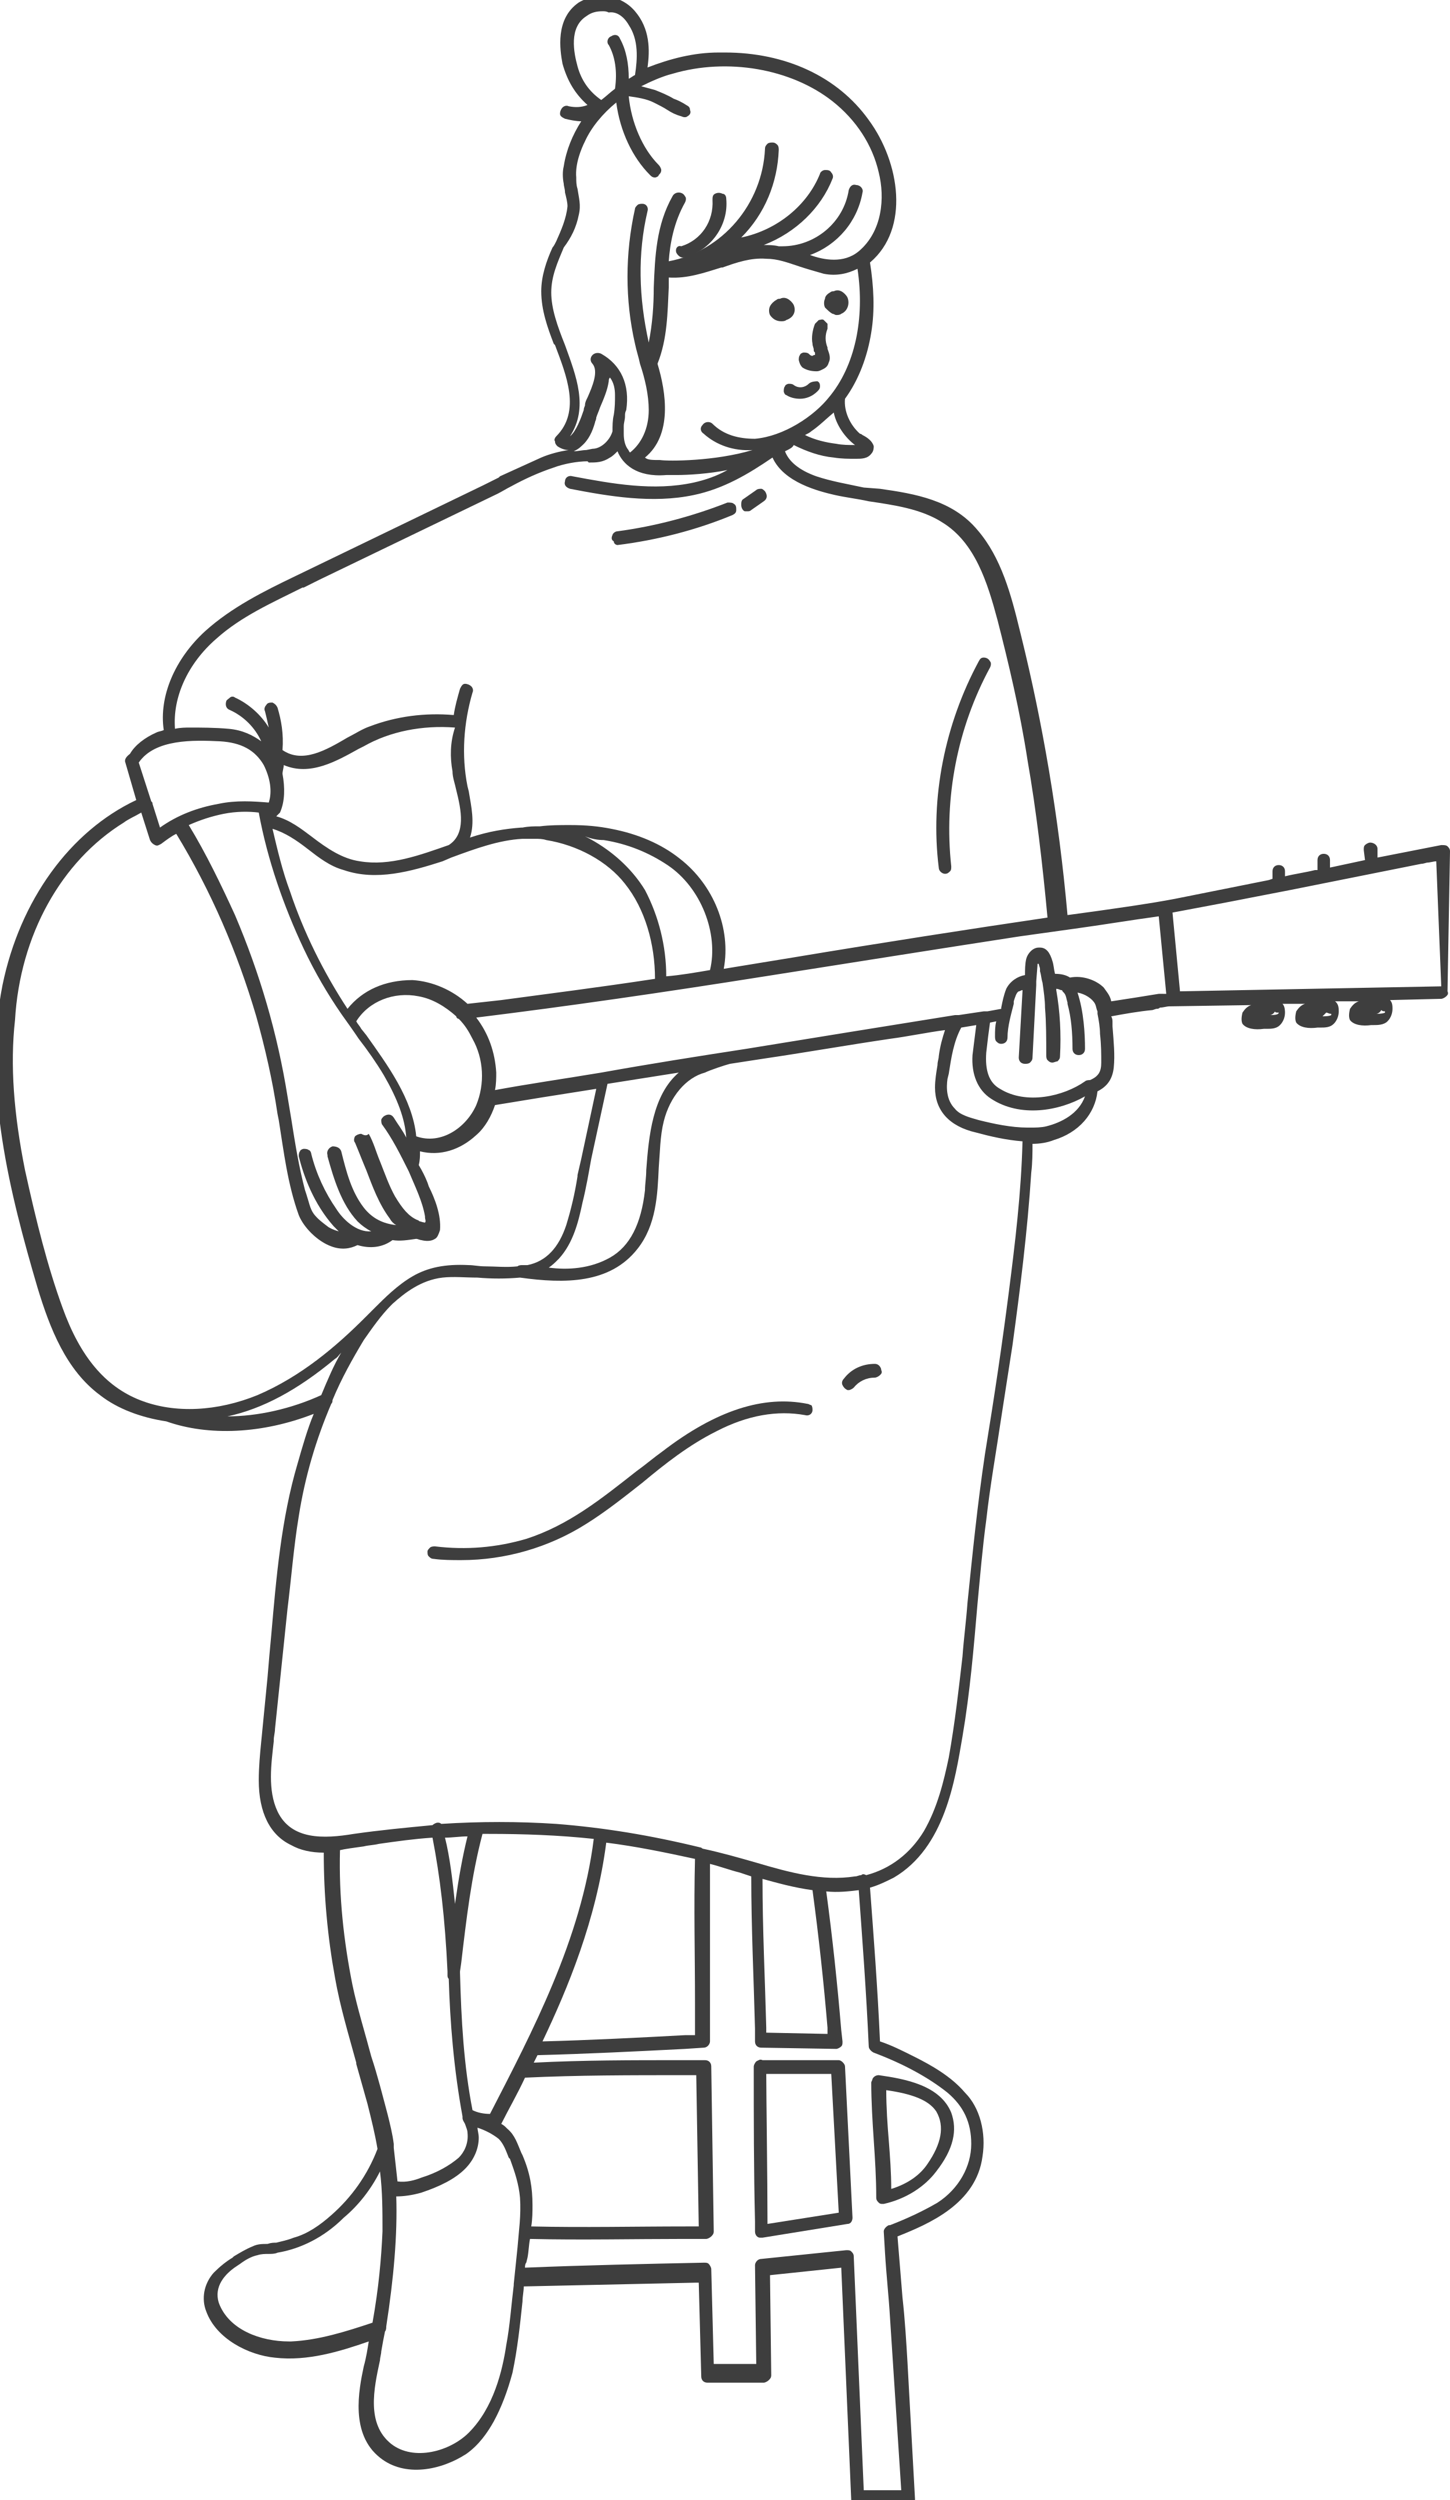 <svg xmlns="http://www.w3.org/2000/svg" x="0px" y="0px" width="100%" viewBox="0 0 116 200" style="vertical-align: middle; max-width: 100%; width: 100%;"><g>
	<path d="M54.1,20.2c0.1,0.2,0.3,0.4,0.5,0.4c0.1,0,0.1,0,0.2,0c2.1-0.6,3.5-2.6,3.3-4.7c0-0.2-0.1-0.4-0.3-0.4    c-0.2-0.1-0.4-0.1-0.6,0c-0.2,0.1-0.2,0.3-0.2,0.5c0.1,1.7-0.9,3.2-2.5,3.7C54.2,19.6,54,19.9,54.1,20.2z" fill="#3e3e3e"></path>
	<path d="M49.4,43.6C49.5,43.6,49.5,43.6,49.4,43.6c3.2-0.4,6.3-1.2,9.2-2.4c0.2-0.1,0.3-0.2,0.3-0.4c0-0.2,0-0.4-0.2-0.5    c-0.1-0.1-0.3-0.1-0.5-0.1c-2.8,1.1-5.8,1.9-8.8,2.3c-0.2,0-0.4,0.2-0.4,0.3c-0.1,0.2-0.1,0.4,0.1,0.5    C49.1,43.5,49.3,43.6,49.4,43.6z" fill="#3e3e3e"></path>
	<path d="M59.6,40.9c0.1,0,0.1,0,0.2,0c0.1,0,0.2,0,0.3-0.1l1-0.7c0.3-0.2,0.3-0.5,0.1-0.8c-0.1-0.1-0.2-0.2-0.3-0.2    c-0.1,0-0.3,0-0.4,0.1l-1,0.7c-0.2,0.1-0.2,0.3-0.2,0.5C59.3,40.7,59.5,40.9,59.6,40.9z" fill="#3e3e3e"></path>
	<path d="M64.2,29.4c0.3,0.2,0.7,0.3,1.1,0.3c0.1,0,0.2,0,0.4-0.1c0.2-0.1,0.5-0.2,0.6-0.6c0.2-0.4,0-0.8-0.1-1.1l0-0.1    c-0.2-0.5-0.2-1,0-1.5c0-0.1,0-0.3,0-0.4c-0.1-0.1-0.2-0.2-0.3-0.3c-0.1-0.1-0.3,0-0.4,0c-0.1,0.1-0.2,0.2-0.3,0.3    c-0.2,0.5-0.3,1.1-0.2,1.6c0,0.2,0.1,0.3,0.1,0.5c0,0.1,0,0.1,0.1,0.2l0,0.1c0,0,0,0,0,0.1c0,0,0,0-0.1,0c-0.1,0.1-0.2,0.1-0.4-0.1    c-0.1-0.1-0.3-0.1-0.4-0.1c-0.1,0-0.3,0.1-0.3,0.2c-0.1,0.1-0.1,0.3-0.1,0.4C64,29.2,64.1,29.3,64.2,29.4z" fill="#3e3e3e"></path>
	<path d="M75.6,69.9C75.7,69.9,75.7,69.9,75.6,69.9c0.2,0,0.3-0.1,0.4-0.2c0.1-0.1,0.1-0.2,0.1-0.4c-0.6-5.5,0.5-11.1,3.1-15.9    c0.1-0.2,0.1-0.4,0-0.5c-0.1-0.2-0.3-0.3-0.5-0.3c0,0,0,0,0,0c-0.2,0-0.3,0.1-0.4,0.3c-2.7,5-3.9,10.9-3.2,16.5    C75.1,69.7,75.4,69.9,75.6,69.9z" fill="#3e3e3e"></path>
	<path d="M116,68.1c0-0.2-0.1-0.3-0.2-0.4c-0.1-0.1-0.3-0.1-0.5-0.1l-5.1,1l0-0.7c0-0.3-0.3-0.5-0.6-0.5c0,0,0,0,0,0    c-0.1,0-0.3,0.1-0.4,0.2s-0.1,0.2-0.1,0.4l0.1,0.8l-2.8,0.6v-0.6c0-0.3-0.2-0.5-0.5-0.5s-0.5,0.2-0.5,0.5v0.8l-0.2,0    c-0.8,0.2-1.6,0.3-2.4,0.5v-0.4c0-0.3-0.2-0.5-0.5-0.5s-0.5,0.2-0.5,0.5v0.6l-0.3,0.1c-2.5,0.5-5,1-7.5,1.5c-2.1,0.4-4.3,0.7-6.4,1    l0,0c-0.7,0.1-1.5,0.2-2.2,0.3c-0.7-7.9-2-15.4-3.7-22.3l-0.1-0.4c-0.7-2.9-1.5-5.9-3.4-8.1c-2-2.4-5-2.9-7.8-3.3L69.1,39    c-1.4-0.3-2.6-0.5-3.8-0.9c-1.4-0.5-2.2-1.2-2.5-2l0.2-0.1c0.2-0.1,0.4-0.2,0.5-0.4c1,0.5,2.1,0.9,3.2,1c0.6,0.1,1.2,0.1,1.7,0.1    l0.1,0c0.4,0,0.9,0,1.2-0.4c0.2-0.2,0.2-0.5,0.2-0.6c-0.1-0.4-0.5-0.7-0.9-0.9l0,0c-0.1-0.1-0.2-0.1-0.2-0.1    c-0.8-0.7-1.3-1.8-1.2-2.8c0,0,0,0,0,0c1.1-1.5,1.8-3.4,2.1-5.3c0.3-1.8,0.2-3.7-0.1-5.6c3.2-2.7,2.4-8-0.1-11.4    C67,6.1,62.8,4.2,58,4.2c-0.2,0-0.3,0-0.5,0c-2,0-3.9,0.5-5.7,1.2C52,4,52,2.3,50.8,0.9c-1.1-1.3-3-1.6-4.5-0.7    c-1.9,1.3-1.5,3.8-1.3,4.9c0.4,1.4,1,2.4,2,3.3c-0.5,0.2-1,0.2-1.5,0.1c-0.2-0.1-0.4,0-0.5,0.1c-0.1,0.1-0.2,0.3-0.2,0.5    c0,0.2,0.2,0.3,0.4,0.4c0.4,0.1,0.9,0.2,1.3,0.2c-0.7,1.1-1.2,2.3-1.4,3.6c-0.1,0.4-0.1,0.9,0,1.4c0,0.2,0.1,0.4,0.1,0.7    c0.1,0.4,0.2,0.8,0.2,1.1c-0.1,1-0.5,1.9-0.9,2.8c-0.1,0.2-0.2,0.4-0.3,0.5c-0.5,1.1-0.9,2.3-0.9,3.5c0,1.5,0.5,2.9,1,4.2l0.1,0.1    c0.9,2.4,2.1,5.3,0.1,7.3c-0.1,0.1-0.2,0.3-0.1,0.4c0,0.2,0.1,0.3,0.2,0.4c0.3,0.2,0.6,0.3,0.9,0.3c0,0,0,0,0,0    c-0.7,0.1-1.5,0.3-2.2,0.6c-1.1,0.5-2.2,1-3.3,1.5l-0.1,0.1c-0.4,0.2-0.8,0.4-1.2,0.6l-15.1,7.3c-2.5,1.2-5.1,2.5-7.2,4.4    c-2.4,2.2-3.7,5.2-3.3,7.9c-0.2,0.1-0.4,0.1-0.6,0.2c-0.9,0.4-1.7,1-2.1,1.7C10,60.6,10,60.8,10,60.9l0.9,3.1    c-5.3,2.5-9.3,8-10.7,14.8C-1.4,86.9,0.8,95.5,3,103c1,3.3,2.3,6.6,5,8.6c1.4,1.1,3.3,1.8,5.3,2.1l0,0c3.4,1.2,7.7,1,11.8-0.6    c-0.5,1.2-0.9,2.6-1.3,4c-1.3,4.4-1.7,9.1-2.1,13.7c-0.1,1-0.2,2.2-0.3,3.4l-0.5,5.1c-0.1,1-0.2,2.1-0.2,3.1c0,2.6,0.9,4.4,2.6,5.2    c0.7,0.4,1.6,0.6,2.6,0.6c0,3.4,0.3,6.7,0.9,10c0.4,2.3,1.1,4.6,1.7,6.8l0,0.1c0.3,1.1,0.6,2.1,0.9,3.2c0.3,1.2,0.6,2.4,0.8,3.6    c-0.8,2.1-2.1,3.9-3.7,5.3c-0.9,0.8-1.9,1.5-3,1.8c-0.5,0.2-1,0.3-1.4,0.4c-0.2,0-0.4,0-0.7,0.1c-0.4,0-0.8,0-1.2,0.2    c-0.5,0.2-1,0.5-1.5,0.8l-0.1,0.1c-0.5,0.3-1,0.7-1.5,1.2c-0.8,0.9-1,2.1-0.6,3.1c0.8,2.2,3.4,3.5,5.5,3.7c2.6,0.3,5.2-0.5,7.5-1.3    c-0.1,0.6-0.2,1.3-0.4,2c-0.4,1.9-1.1,5.4,1.3,7.3c2,1.6,4.9,1,6.9-0.3c1-0.7,1.7-1.7,2.2-2.6c0.6-1.1,1.1-2.4,1.5-3.9    c0.4-1.9,0.6-3.8,0.8-5.7c0-0.4,0.1-0.8,0.1-1.2c4.6-0.1,9.2-0.2,13.7-0.3l0.3,0l0.2,7.5c0,0.3,0.2,0.5,0.5,0.5h4.5    c0.1,0,0.3-0.1,0.4-0.2s0.2-0.2,0.2-0.4l-0.1-8l5.7-0.6l0.8,18.6c0,0.3,0.2,0.5,0.5,0.5h4.1c0.1,0,0.3-0.1,0.4-0.2    c0.1-0.1,0.1-0.2,0.1-0.4L72.6,189c-0.1-1.7-0.2-3.4-0.4-5.2l-0.4-4.9c2.5-1,6.3-2.6,6.8-6.4c0.3-1.9-0.2-3.9-1.4-5.1    c-1.1-1.3-2.7-2.2-4.1-2.9c-1-0.5-1.8-0.9-2.7-1.2c-0.2-4.4-0.5-8.3-0.8-12.3c0.7-0.2,1.3-0.5,1.9-0.8c4.1-2.4,4.9-7.8,5.5-11.3    c0.6-3.5,0.9-7.1,1.2-10.6c0.2-2.1,0.4-4.5,0.7-6.7c0.3-2.7,0.8-5.5,1.2-8.2c0.3-1.9,0.6-3.9,0.9-5.8c0.6-4.4,1.2-9.1,1.5-13.8    c0.1-0.8,0.1-1.6,0.1-2.3c0.6,0,1.2-0.1,1.7-0.3c2-0.6,3.3-2.1,3.5-3.9c0.8-0.4,1.2-1,1.3-1.9c0.1-1,0-2-0.1-3.3l0-0.3    c0-0.2,0-0.3-0.1-0.5c1.1-0.2,2.2-0.4,3.3-0.5l0.3-0.1c0.1,0,0.2,0,0.3-0.1l0,0l0,0.3l0-0.3c0.3,0,0.5-0.1,0.8-0.1c0,0,0.1,0,0.1,0    l6.5-0.1c0,0,0,0-0.1,0c-0.3,0.1-0.5,0.3-0.7,0.6c-0.1,0.4-0.1,0.7,0,0.9c0.3,0.4,1,0.5,1.7,0.4l0.2,0c0.4,0,0.8,0,1.1-0.3    c0.3-0.3,0.4-0.7,0.4-1c0-0.1,0-0.5-0.2-0.7l2.2,0c0,0,0,0,0,0c0,0-0.1,0-0.1,0c-0.1,0-0.2,0-0.3,0c-0.3,0.1-0.5,0.3-0.7,0.6    c-0.1,0.4-0.1,0.7,0,0.9c0.3,0.4,1,0.5,1.7,0.4l0.2,0c0.4,0,0.8,0,1.1-0.3c0.3-0.3,0.4-0.7,0.4-1c0-0.2,0-0.6-0.3-0.8l2.3,0    c0,0,0,0-0.1,0c-0.1,0-0.2,0-0.3,0c-0.3,0.1-0.5,0.3-0.7,0.6c-0.1,0.4-0.1,0.7,0,0.9c0.3,0.4,1,0.5,1.7,0.4l0.2,0    c0.3,0,0.8,0,1.1-0.3c0.3-0.3,0.4-0.7,0.4-1c0-0.2,0-0.5-0.2-0.7l4.1-0.1c0.1,0,0.3-0.1,0.4-0.2c0.1-0.1,0.2-0.2,0.1-0.4L116,68.1z     M102.3,81C102.2,81.1,102.2,81.1,102.3,81c0,0.1-0.1,0.2-0.7,0.2c0,0,0,0,0,0c0.1,0,0.3-0.1,0.4-0.3c0,0,0,0,0,0    C102,81,102.1,81,102.3,81z M64.9,34.5c0.6-0.4,1.2-1,1.8-1.5c0.2,1,0.9,2,1.7,2.6c0,0,0,0,0,0c-0.5,0-1,0-1.5-0.1    c-0.8-0.1-1.7-0.3-2.5-0.7C64.6,34.7,64.8,34.6,64.9,34.5z M75,176.2c-1.2,0.7-2.5,1.3-3.8,1.8l-0.1,0c-0.2,0.1-0.4,0.3-0.4,0.5    l0.1,1.7c0.1,1.7,0.3,3.5,0.4,5.2l0.9,13.8h-3l-0.8-18.7c0-0.2-0.1-0.3-0.2-0.4c-0.1-0.1-0.2-0.1-0.4-0.1l-6.8,0.7    c-0.3,0-0.5,0.3-0.5,0.5l0.1,7.9h-3.4l-0.2-7.6c0-0.1-0.1-0.3-0.2-0.4c-0.1-0.1-0.2-0.1-0.4-0.1c-4.7,0.1-9.5,0.2-14.3,0.4    c0-0.1,0-0.3,0.1-0.4l0.1-0.4c0.1-0.5,0.1-1,0.2-1.5c4.1,0.1,8.3,0,12.3,0l1.8,0c0.1,0,0.3-0.1,0.4-0.2c0.1-0.1,0.2-0.2,0.2-0.4    l-0.2-13.2c0-0.3-0.2-0.5-0.5-0.5h-2c-3.8,0-7.8,0-11.7,0.2c0.1-0.2,0.2-0.4,0.3-0.6c3.9-0.1,7.9-0.3,11.8-0.5l1.5-0.1    c0.3,0,0.5-0.3,0.5-0.5c0-4.5,0-8.1,0-11.3c0-1,0-1.9,0-2.9c0.8,0.2,1.6,0.5,2.4,0.7c0.3,0.1,0.6,0.2,0.9,0.3    c0,4.1,0.2,8.2,0.3,12.2l0,1c0,0.3,0.2,0.5,0.5,0.5l6,0.1c0.1,0,0.3-0.1,0.4-0.2c0.1-0.1,0.1-0.2,0.1-0.4l-0.1-0.9    c-0.3-3.6-0.7-7.4-1.2-11.1c0.9,0.1,1.8,0,2.6-0.1c0.3,4.1,0.6,8.1,0.8,12.5c0,0.2,0.2,0.4,0.4,0.5c2.4,0.9,4.4,2,5.9,3.2    c1.3,1.1,1.9,2.4,1.9,4.1C77.7,173.3,76.7,175.1,75,176.2z M41.8,172.4l-0.1-0.2c-0.3-0.7-0.5-1.4-1.1-1.9    c-0.2-0.2-0.3-0.3-0.5-0.4c0.6-1.2,1.3-2.4,1.9-3.7c4.2-0.2,8.5-0.2,12.8-0.2h0.9l0.2,12.1l-1,0c-4.1,0-8.2,0.1-12.4,0    c0.1-0.6,0.1-1.2,0.1-1.7C42.6,175,42.4,173.8,41.8,172.4z M30.4,173.7c0.2,1.6,0.2,3.2,0.2,4.8c-0.1,2.2-0.3,4.5-0.8,7.3    c-2.1,0.7-4.3,1.4-6.5,1.5c-0.1,0-0.1,0-0.2,0c-2.2,0-4.8-0.9-5.6-3.1c-0.4-1.3,0.5-2.3,1.4-2.9l0.3-0.2c0.4-0.3,0.9-0.6,1.4-0.7    c0.3-0.1,0.6-0.1,0.9-0.1c0.2,0,0.5,0,0.7-0.1c1.8-0.3,3.7-1.2,5.3-2.8C28.7,176.4,29.7,175.1,30.4,173.7z M55.6,160.2l0,2.6    l-0.8,0c-3.7,0.2-7.6,0.4-11.4,0.5c2-4.2,4.3-9.7,5.1-15.9c2.4,0.3,4.8,0.8,7.1,1.3C55.5,152.6,55.6,156.4,55.6,160.2z M35.6,147    c0.6,0,1.2-0.1,1.8-0.1c-0.4,1.6-0.7,3.3-1,5.4C36.2,150.4,36,148.6,35.6,147z M37.8,168.8c-0.7-3.6-0.9-7.2-1-11l0-0.1l0.1-0.7    c0.4-3.4,0.8-6.9,1.7-10.3l0.5,0c2.8,0,5.6,0.1,8.4,0.4c-1,8-4.9,15.4-8.3,22C38.7,169.1,38.2,169,37.8,168.8z M61,150.3    c1.1,0.3,2.5,0.7,4,0.9c0.5,3.7,0.9,7.4,1.2,11l0,0.5l-4.9-0.1l0-0.4C61.2,158.3,61,154.3,61,150.3z M29.1,147.7    c0.4-0.1,0.8-0.1,1.2-0.2c1.4-0.2,2.8-0.4,4.3-0.5c0.6,3.1,1,6.4,1.2,10.7l0,0.3c0,0.1,0,0.2,0.1,0.3c0.1,3.4,0.4,7.2,1.1,11l0,0.1    c0,0.2,0.1,0.3,0.2,0.5c0.1,0.3,0.2,0.5,0.2,0.7c0.1,0.9-0.3,1.6-0.7,2c-0.7,0.6-1.7,1.2-3,1.6c-0.5,0.2-1.2,0.4-1.9,0.3    c-0.1-0.9-0.2-1.8-0.3-2.7c0-0.1,0-0.2,0-0.3c-0.1-0.8-0.3-1.6-0.5-2.4c-0.4-1.5-0.8-3.1-1.3-4.6c-0.5-1.9-1.1-3.8-1.5-5.7    c-0.7-3.5-1.1-7.1-1-10.8C27.6,147.9,28.4,147.8,29.1,147.7z M30.4,188.8c0-0.2,0.1-0.5,0.1-0.7c0.1-0.6,0.2-1.1,0.3-1.6    c0.1-0.1,0.1-0.3,0.1-0.4c0.6-3.9,0.9-7.3,0.8-10.4c0.6,0,1.3-0.1,2-0.3c1.5-0.5,2.7-1.1,3.5-1.9c0.7-0.7,1.1-1.6,1.1-2.5    c0-0.3-0.1-0.6-0.1-0.8c0.6,0.2,1.2,0.5,1.7,0.9c0.4,0.4,0.6,1,0.8,1.5l0.1,0.1c0.4,1.1,0.7,2,0.8,3.1c0.1,1.4-0.1,2.7-0.2,4    c-0.1,1-0.2,1.9-0.3,2.9l0,0.1c-0.2,1.6-0.3,3.2-0.6,4.8c-0.3,2-1,5-3,7c-1.5,1.5-4.4,2.3-6.2,0.9    C29.3,193.9,29.9,191.1,30.4,188.8z M68.9,150c-0.2,0-0.3,0.1-0.5,0.1c-2.6,0.4-5.2-0.3-7.9-1.1c-1.4-0.4-2.8-0.8-4.2-1.1    c-0.1,0-0.2-0.1-0.2-0.1c0,0,0,0,0,0c-4.1-1-7.8-1.6-11.6-1.9c-3-0.2-6.1-0.2-9.2,0c-0.1-0.1-0.2-0.1-0.3-0.1c0,0,0,0,0,0    c-0.1,0-0.3,0.1-0.4,0.2c-2.1,0.2-4.2,0.4-6.3,0.7c-2.4,0.4-5,0.5-6.1-1.8c-0.8-1.7-0.5-3.8-0.3-5.6l0-0.1c0-0.3,0.1-0.6,0.1-0.9    l1-9.6c0.3-2.4,0.5-5,0.9-7.4c0.5-3.2,1.4-6.2,2.6-9c0.1-0.1,0.1-0.2,0.1-0.3c0.7-1.7,1.6-3.3,2.5-4.8c0.7-1,1.4-2,2.2-2.8    c0,0,0,0,0.1-0.1c1-0.9,2.3-1.9,4-2.1c0.9-0.1,1.8,0,2.8,0l0,0c1.1,0.1,2.3,0.1,3.4,0c3.6,0.5,7.2,0.5,9.4-2.3    c1.5-1.9,1.6-4.3,1.7-6.5c0.1-1.2,0.1-2.5,0.4-3.7c0.5-2,1.8-3.5,3.3-3.9c0.4-0.2,1.6-0.6,2-0.7l2.6-0.4c3.4-0.5,6.8-1.1,10.2-1.6    c1.5-0.2,2.9-0.5,4.4-0.7c-0.2,0.6-0.4,1.3-0.5,2.1c0,0.2-0.1,0.4-0.1,0.7l0,0c-0.1,0.6-0.2,1.2-0.2,1.8c0,1.8,1.1,3.1,3.3,3.6    c1.1,0.3,2.4,0.6,3.7,0.7c-0.1,4.1-0.6,8.2-1.1,12.1c-0.5,3.9-1.1,8-1.9,12.9c-0.6,4-1,8-1.4,11.9l0,0c-0.1,1.4-0.3,2.9-0.4,4.3    c-0.3,2.6-0.6,5.3-1.1,8.1c-0.4,1.9-0.9,4-2,5.9c-1.1,1.8-2.7,3-4.6,3.5C69.1,149.9,69,149.9,68.9,150z M26.8,108.7    c0.2-0.1,0.3-0.3,0.5-0.5c-0.6,1-1.1,2.2-1.6,3.4c-2.4,1.1-5.1,1.7-7.5,1.7C21,112.7,23.8,111.2,26.8,108.7z M50.3,2    c0.8,1.2,0.7,2.7,0.5,4c-0.2,0.1-0.3,0.2-0.5,0.3c0-1.2-0.2-2.3-0.7-3.2c-0.1-0.3-0.4-0.4-0.7-0.2c-0.3,0.1-0.4,0.5-0.2,0.7    c0.5,0.9,0.7,2.1,0.5,3.5c-0.4,0.3-0.7,0.6-1.1,0.9c-1-0.7-1.6-1.6-1.9-2.7c-0.3-1.1-0.7-3.1,0.7-4c0.4-0.3,0.8-0.4,1.3-0.4    c0.2,0,0.3,0,0.5,0.1C49.3,0.9,49.9,1.3,50.3,2z M46.3,17.2c0.2-0.8,0-1.4-0.1-2.1c-0.1-0.3-0.1-0.6-0.1-0.9    c-0.1-1.1,0.4-2.3,0.7-2.9c0.5-1.1,1.4-2.2,2.5-3.1c0.3,2.3,1.3,4.4,2.7,5.8c0.1,0.1,0.2,0.2,0.4,0.2c0.1,0,0.3-0.1,0.3-0.2    c0.1-0.1,0.2-0.2,0.2-0.4c0-0.1-0.1-0.3-0.2-0.4c-1.3-1.3-2.2-3.4-2.4-5.5c0.7,0.1,1.4,0.2,2,0.5c0.4,0.2,0.8,0.4,1.1,0.6    c0.3,0.2,0.7,0.4,1.1,0.5c0.2,0.1,0.4,0.1,0.5,0c0.2-0.1,0.3-0.3,0.2-0.5c0-0.2-0.1-0.3-0.3-0.4c-0.3-0.2-0.7-0.4-1-0.5    c-0.5-0.3-1-0.5-1.5-0.7C52,7.1,51.7,7,51.3,6.9c0.8-0.4,1.7-0.8,2.5-1c4.4-1.3,9.5-0.4,12.8,2.2c1.9,1.5,3.2,3.5,3.7,5.7    c0.5,2,0.3,4.7-1.6,6.3c-1.2,1-2.8,0.7-3.9,0.3c2.2-0.8,3.8-2.7,4.2-5c0.1-0.3-0.2-0.6-0.5-0.6c-0.3-0.1-0.5,0.1-0.6,0.4    c-0.4,2.6-2.7,4.5-5.3,4.5c-0.1,0-0.2,0-0.3,0l0,0c-0.4-0.1-0.8-0.1-1.2-0.1c2.6-1,4.6-3,5.5-5.3c0.1-0.2,0-0.4-0.1-0.5    c-0.1-0.2-0.3-0.2-0.5-0.2c-0.2,0-0.4,0.2-0.4,0.3c-1,2.5-3.4,4.5-6.3,5.1c1.9-1.9,2.9-4.4,3-7c0-0.1,0-0.3-0.1-0.4    s-0.2-0.2-0.4-0.2c-0.1,0-0.3,0-0.4,0.1c-0.1,0.1-0.2,0.2-0.2,0.4c-0.2,4.4-3.4,8.2-7.7,9c0.1-1.4,0.4-3.1,1.3-4.7    c0.1-0.2,0.1-0.4,0-0.5c-0.1-0.2-0.3-0.3-0.5-0.3c-0.2,0-0.4,0.1-0.5,0.3c-1.3,2.3-1.4,4.8-1.5,7.3c0,1.4-0.1,2.9-0.4,4.4    c-0.8-3.6-0.9-7.1-0.1-10.5c0.1-0.3-0.1-0.6-0.4-0.6c-0.1,0-0.3,0-0.4,0.1c-0.1,0.1-0.2,0.2-0.2,0.3c-0.8,3.6-0.8,7.3,0,10.8    c0.1,0.5,0.3,1.1,0.4,1.6c0.4,1.2,0.7,2.5,0.7,3.7c0,1.5-0.6,2.7-1.5,3.4c-0.1-0.1-0.1-0.2-0.2-0.3c-0.2-0.3-0.3-0.7-0.3-1.2    c0-0.2,0-0.3,0-0.5c0,0,0-0.1,0-0.1c0-0.3,0.1-0.5,0.1-0.8l0,0c0-0.2,0-0.3,0.1-0.5c0.3-2-0.4-3.6-2-4.5c-0.2-0.1-0.5-0.1-0.7,0.1    v0c-0.2,0.2-0.2,0.5,0,0.7c0.5,0.6,0,1.8-0.4,2.7l0,0c-0.1,0.2-0.2,0.4-0.2,0.6c0,0.1-0.1,0.2-0.1,0.4c-0.2,0.6-0.6,1.7-1.1,2.1    c1.5-2.3,0.5-4.8-0.4-7.3c-0.6-1.5-1.1-2.9-1.1-4.2c0-1.3,0.5-2.4,1-3.6C45.7,19,46.1,18.2,46.3,17.2z M57.9,20.2    C57.9,20.2,57.9,20.2,57.9,20.2C57.9,20.2,57.9,20.2,57.9,20.2C57.9,20.2,57.9,20.2,57.9,20.2z M57,33.9c-0.2-0.2-0.6-0.2-0.8,0.1    c-0.2,0.2-0.2,0.5,0.1,0.7c1,0.9,2.4,1.4,3.9,1.3c-3,0.9-6.7,0.9-7.4,0.8c-0.6,0-1,0-1.2-0.2c2.2-1.8,1.7-5.2,1-7.5c0,0,0,0,0,0    c0.8-2,0.8-4.1,0.9-6.1l0-0.1c0-0.2,0-0.5,0-0.7c1.5,0.1,2.9-0.4,4.2-0.8l0.1,0c1.1-0.4,2.3-0.8,3.5-0.7c0.9,0,1.7,0.3,2.6,0.6    c0.6,0.2,1.3,0.4,2,0.6c1,0.2,1.9,0,2.7-0.4c0.6,4-0.2,7.8-2.3,10.3c-1.2,1.5-3.6,3.1-5.9,3.3C59.1,35.1,57.9,34.8,57,33.9z     M47.1,37c0.6,0,1.1,0,1.7-0.4c0.2-0.1,0.4-0.3,0.6-0.5c0.4,1,1.5,2.1,3.9,1.9c0.2,0,0.5,0,0.8,0c1,0,2.6-0.1,4.1-0.4    c-0.9,0.5-1.8,0.8-2.7,1c-3.2,0.7-6.5,0.1-9.7-0.5c-0.3-0.1-0.6,0.1-0.6,0.4c-0.1,0.3,0.1,0.5,0.4,0.6c3.1,0.6,6.6,1.2,9.9,0.5    c2.4-0.5,4.4-1.7,6.3-3c0.9,2,3.7,2.7,5,3c0.9,0.2,1.8,0.3,2.7,0.5c2,0.3,4.2,0.6,5.9,1.7c2.6,1.6,3.6,4.8,4.4,7.8    c0.9,3.5,1.8,7.3,2.4,11.2c0.7,4,1.2,8.3,1.6,12.6l0,0c-6.1,0.9-13.2,2-20.4,3.2c-1.8,0.3-3.7,0.6-5.5,0.9c0.6-3.2-0.8-6.7-3.5-8.8    c-1.5-1.2-3.4-2-5.5-2.4c-1-0.2-2-0.3-3.3-0.3c-0.8,0-1.6,0-2.4,0.1l0,0c-0.5,0-0.9,0-1.4,0.1c0,0-0.1,0-0.1,0    c-1.3,0.1-2.6,0.3-4.1,0.8c0.4-1.2,0.1-2.5-0.1-3.7l-0.1-0.4c-0.5-2.5-0.3-5.1,0.4-7.5c0.1-0.2,0-0.4-0.1-0.5    c-0.1-0.1-0.3-0.2-0.5-0.2c-0.2,0-0.3,0.2-0.4,0.4c-0.2,0.7-0.4,1.4-0.5,2.1c-2.3-0.2-4.6,0.1-6.7,0.9c-0.6,0.2-1.2,0.6-1.8,0.9    c-1.7,1-3.6,2.1-5.2,1c0.1-1.3-0.1-2.4-0.4-3.4c-0.1-0.2-0.2-0.3-0.4-0.4c-0.2,0-0.4,0-0.5,0.2c-0.1,0.1-0.2,0.3-0.1,0.5    c0.1,0.4,0.2,0.8,0.3,1.3c-0.6-1-1.6-1.9-2.7-2.4c-0.1-0.1-0.3-0.1-0.4,0c-0.1,0.1-0.3,0.2-0.3,0.3c-0.1,0.3,0,0.6,0.3,0.7    c1.1,0.5,2,1.4,2.5,2.5c-0.7-0.5-1.5-0.9-2.6-1c-1.1-0.1-2.3-0.1-3.1-0.1c-0.3,0-0.8,0-1.2,0.1c-0.2-2.5,1-5.2,3.3-7.2    c2-1.8,4.5-2.9,6.9-4.1l0.1,0c0.4-0.2,0.8-0.4,1.2-0.6l14.3-6.9c0.4-0.2,0.7-0.4,1.1-0.6l0,0c1.1-0.6,2.2-1.1,3.4-1.5    c0.8-0.3,1.9-0.5,2.7-0.5L47.1,37z M36.2,61.7c0,0.5,0.2,1,0.3,1.5c0.4,1.6,0.8,3.5-0.6,4.4l0,0c-2.3,0.8-4.7,1.7-7.1,1.3    c-1.4-0.2-2.6-1-3.9-2c-0.8-0.6-1.7-1.3-2.8-1.6c0.1-0.1,0.2-0.2,0.3-0.3c0.4-0.9,0.4-2,0.2-3.1c0-0.2,0.1-0.5,0.1-0.7    c2.1,0.9,4.2-0.3,6-1.3l0.4-0.2c2.1-1.2,4.7-1.7,7.3-1.5C36,59.4,36,60.6,36.2,61.7z M28.9,90.7c-0.2,0-0.4,0.1-0.5,0.2    c-0.1,0.2-0.1,0.4,0,0.5c0.3,0.7,0.6,1.5,0.9,2.2c0.5,1.3,1,2.7,1.9,3.9c0.1,0.2,0.3,0.4,0.5,0.5c-1-0.1-1.9-0.5-2.6-1.4    c-1-1.3-1.4-2.9-1.8-4.5c-0.1-0.3-0.4-0.4-0.7-0.4c-0.3,0.1-0.5,0.4-0.4,0.7l0,0.1c0.5,1.8,1.1,3.8,2.4,5.2    c0.3,0.3,0.7,0.6,1.1,0.8c-1.2,0.1-2.3-1-2.8-1.8c-0.9-1.3-1.6-2.8-2-4.4c0-0.1-0.1-0.3-0.2-0.3c-0.1-0.1-0.3-0.1-0.4-0.1    c-0.1,0-0.3,0.1-0.3,0.2c-0.1,0.1-0.1,0.3-0.1,0.4c0.4,1.6,1.2,3.8,2.8,5.6c0.1,0.1,0.2,0.2,0.4,0.4c-0.4-0.1-0.8-0.3-0.9-0.4    c-0.4-0.3-0.8-0.6-1.1-1c-0.3-0.4-0.4-1-0.6-1.6l-0.1-0.3c-0.5-1.9-0.8-3.8-1.1-5.7c-0.1-0.6-0.2-1.2-0.3-1.8    c-0.8-5-2.2-9.8-4.2-14.5c-1.1-2.4-2.3-4.9-3.7-7.2c0.9-0.4,1.8-0.7,2.8-0.9c1-0.2,2-0.2,2.8-0.1c0.7,3.8,2,7.5,3.6,10.9    c0.9,1.9,1.9,3.6,3,5.2c0.5,0.7,1,1.4,1.4,2c0.7,0.9,1.4,1.9,2,2.9c1.1,1.9,1.7,3.5,1.8,5c-0.3-0.6-0.7-1.1-1-1.6    c-0.2-0.3-0.5-0.3-0.8-0.1c-0.1,0.1-0.2,0.2-0.2,0.3s0,0.3,0.1,0.4c0.8,1.1,1.4,2.3,2.1,3.7c0.5,1.2,1.1,2.4,1.3,3.6l0,0.1    c0,0.1,0.1,0.3,0,0.4c0,0,0,0,0,0c0,0-0.1,0-0.4-0.1c-0.1,0-0.1-0.1-0.2-0.1c-0.7-0.3-1.2-0.9-1.8-1.9c-0.5-0.9-0.8-1.8-1.2-2.8    l0,0c-0.3-0.7-0.5-1.5-0.9-2.2C29.3,90.9,29.1,90.8,28.9,90.7z M38.1,88.4c-0.8,1.8-2.8,3.2-4.8,2.5c-0.3-3-2.3-5.7-4-8.1l-0.4-0.5    c-0.1-0.2-0.3-0.4-0.4-0.6c1-1.6,3-2.4,5-2c1.1,0.2,2.1,0.8,3,1.6c0,0.1,0.1,0.2,0.2,0.2c0.5,0.5,0.8,1,1.1,1.6    C38.7,84.7,38.8,86.7,38.1,88.4z M27.8,80.7c-1.9-2.9-3.5-6.1-4.6-9.4c-0.6-1.6-1-3.3-1.4-5c1,0.3,1.9,0.9,2.8,1.6    c0.9,0.7,1.8,1.4,2.9,1.7c2.6,0.9,5.4,0.1,7.9-0.7l0.7-0.3c1.9-0.7,3.8-1.4,5.7-1.5l0.1,0l0.5,0c0.1,0,0.3,0,0.4,0    c0.3,0,0.6,0,0.9,0.1c2.5,0.4,4.9,1.7,6.3,3.5c1.6,2,2.4,4.8,2.4,7.6c-4.6,0.7-8.6,1.2-12.3,1.7c-0.9,0.1-1.8,0.2-2.7,0.3    c-1.2-1.1-2.8-1.8-4.4-1.9C30.8,78.4,29,79.2,27.8,80.7z M48.3,67.2c1.9,0.3,3.6,1,5.1,2c2.7,1.8,4.1,5.5,3.4,8.4    c-1.2,0.2-2.3,0.4-3.5,0.5c0-2.4-0.6-4.8-1.7-6.9c-1.1-1.8-2.8-3.3-4.8-4.3C47.3,67.1,47.8,67.2,48.3,67.2z M51.7,93.6L51.7,93.6    c0,0.6-0.1,1.1-0.1,1.6c-0.3,2.7-1.2,4.5-2.8,5.4c-1.6,0.9-3.4,1-4.9,0.8c0.3-0.2,0.5-0.4,0.8-0.7c1.2-1.3,1.6-3.1,1.9-4.5    c0.3-1.2,0.5-2.4,0.7-3.5l1.3-6l0,0c1.9-0.3,3.8-0.6,5.7-0.9C52.2,87.6,51.9,90.9,51.7,93.6z M17.6,59.3L17.6,59.3    c1.7,0.1,2.8,0.7,3.5,1.9c0.5,1,0.7,2.1,0.4,3c-1.2-0.1-2.6-0.2-4,0.1c-1.7,0.3-3.3,0.9-4.7,1.9l-0.6-1.9c0-0.1,0-0.1-0.1-0.2    l-1-3.1C12.4,59.1,15.5,59.2,17.6,59.3z M9.9,65.8c0.4-0.3,0.9-0.5,1.4-0.8l0.7,2.2c0.1,0.2,0.2,0.3,0.4,0.4c0.2,0.1,0.3,0,0.5-0.1    c0.4-0.3,0.8-0.6,1.2-0.8c2.8,4.6,4.9,9.5,6.4,14.6c0.7,2.5,1.3,5.1,1.7,7.8l0.1,0.5c0.4,2.5,0.7,5.1,1.6,7.6    c0.4,1,1.5,2.1,2.6,2.5c0.8,0.3,1.5,0.2,2.1-0.1c1,0.3,2,0.2,2.8-0.4c0.6,0.1,1.2,0,1.9-0.1c0.1,0,0.3,0.1,0.4,0.1    c0.4,0.1,0.8,0.1,1.1-0.1c0.2-0.1,0.3-0.4,0.4-0.7c0.1-1.2-0.4-2.5-0.9-3.5l-0.1-0.3c-0.2-0.5-0.4-0.9-0.7-1.4    c0.1-0.4,0.1-0.7,0.1-1.1c1.6,0.4,3.2-0.1,4.5-1.3c0.7-0.6,1.2-1.5,1.5-2.4c2.4-0.4,4.9-0.8,8.1-1.3l-1.2,5.6    c-0.1,0.4-0.2,0.9-0.3,1.3l0,0.1c-0.2,1.3-0.5,2.6-0.9,3.9c-0.6,1.8-1.6,2.9-3.1,3.2c-0.1,0-0.1,0-0.2,0l-0.2,0    c-0.1,0-0.3,0-0.4,0.1c-0.9,0.1-1.8,0-2.6,0c-0.5,0-0.9-0.1-1.3-0.1c-1.9-0.1-3.3,0.2-4.5,0.9c-1.2,0.7-2.2,1.7-3.1,2.6    c-0.2,0.2-0.4,0.4-0.7,0.7c-2.3,2.3-5.1,4.7-8.6,6.2c-3.2,1.3-6.6,1.5-9.4,0.4c-2.8-1.1-4.8-3.5-6.2-7.4c-1.2-3.3-2.1-6.9-3-11    c-0.9-4.5-1.2-8.4-0.8-12C1.6,74.8,4.9,68.9,9.9,65.8z M75.8,86.3l0.1-0.4c0.2-1.3,0.4-2.6,1-3.7l1.2-0.2c-0.1,0.8-0.2,1.6-0.3,2.4    c-0.1,1.5,0.4,2.8,1.5,3.5c2.3,1.5,5.4,1,7.5-0.2c-0.5,1.4-1.9,2.1-3.1,2.4c-0.4,0.1-0.9,0.1-1.3,0.1c0,0-0.1,0-0.1,0    c0,0,0,0-0.1,0c-1.3,0-2.7-0.3-3.9-0.6c-0.7-0.2-1.5-0.4-1.9-0.9C75.7,88,75.7,87,75.8,86.3z M80,87.1c-0.9-0.5-1.2-1.5-1.1-2.9    c0.1-0.9,0.2-1.7,0.3-2.4l0.5-0.1c-0.1,0.4-0.1,0.8-0.1,1.2c0,0.1,0,0.3,0.1,0.4c0.1,0.1,0.2,0.2,0.4,0.2c0.3,0,0.5-0.2,0.5-0.5    c0-0.9,0.3-1.9,0.5-2.7l0-0.2c0.1-0.3,0.2-0.7,0.4-0.8c0.1,0,0.2-0.1,0.3-0.1c0,0,0,0,0,0.1l-0.3,5.3c0,0.3,0.2,0.5,0.5,0.5    c0.1,0,0.3,0,0.4-0.1c0.1-0.1,0.2-0.2,0.2-0.4l0.3-5.8c0-0.1,0-0.2,0-0.3l0.1-1.3c0-0.1,0-0.1,0-0.1c0,0,0,0,0.1,0    c0,0.1,0.1,0.3,0.1,0.4l0,0.1c0,0.1,0,0.1,0,0.1c0.1,0.3,0.1,0.6,0.2,0.9c0.1,0.7,0.2,1.4,0.2,2c0.1,1.2,0.1,2.5,0.1,3.8    c0,0.1,0,0.3,0.1,0.4c0.1,0.1,0.2,0.2,0.4,0.2c0,0,0,0,0,0c0.1,0,0.3-0.1,0.4-0.1c0.1-0.1,0.2-0.2,0.2-0.4c0.1-1.8,0-3.6-0.3-5.3    l0-0.1c0.2,0,0.3,0.1,0.4,0.1c0,0,0.1,0,0.1,0.1c0,0,0.1,0.1,0.1,0.1c0.2,0.2,0.2,0.5,0.3,0.8l0,0.1c0.3,1.1,0.4,2.3,0.4,3.6    c0,0.3,0.2,0.5,0.5,0.5s0.5-0.2,0.5-0.5c0-1.2-0.1-3-0.6-4.5c0.6,0.1,1.2,0.5,1.4,0.9c0.1,0.2,0.1,0.4,0.2,0.6c0,0.1,0,0.1,0,0.2    c0.1,0.5,0.2,1.1,0.2,1.6c0.1,0.9,0.1,1.6,0.1,2.3c0,0.7-0.2,1.1-0.9,1.4c-0.1,0-0.3,0-0.4,0.1C85.1,87.7,82.1,88.4,80,87.1z     M46.5,35.7c0.6-0.5,0.9-1.2,1.1-1.9c0-0.1,0.1-0.2,0.1-0.4c0.1-0.3,0.2-0.5,0.3-0.8c0.3-0.7,0.6-1.4,0.7-2.1c0-0.1,0-0.2,0.1-0.3    c0.3,0.4,0.4,0.9,0.4,1.4c0,0.5,0,1-0.1,1.6c-0.1,0.4-0.1,0.9-0.1,1.3c-0.2,0.7-0.9,1.4-1.6,1.4L46.9,36c-0.3,0-0.7,0.1-1,0.1    C46.1,36,46.3,35.9,46.5,35.7z M92.7,79.5c-1.2,0.2-2.5,0.4-3.8,0.6c-0.1-0.5-0.4-0.8-0.6-1.1c-0.6-0.6-1.7-1-2.7-0.8    c-0.3-0.2-0.7-0.3-1.2-0.3c-0.1-0.4-0.1-0.7-0.2-1c-0.2-0.7-0.5-1.1-1-1.1c0,0,0,0-0.1,0c-0.5,0-0.9,0.5-1,0.9    c-0.1,0.4-0.1,0.9-0.1,1.3c-0.6,0.1-1.2,0.5-1.5,1.1c-0.2,0.5-0.3,1-0.4,1.5l0,0.1l-1.1,0.2c-0.1,0-0.2,0-0.3,0l-2,0.3    c-0.1,0-0.2,0-0.3,0c-5.6,0.9-11.2,1.8-16.7,2.7c-3.9,0.6-7.7,1.2-11.6,1.9c-3,0.5-5.8,0.9-8.5,1.4c0.1-0.5,0.1-1,0.1-1.4    c-0.1-1.6-0.6-3.1-1.6-4.4c7.3-0.9,14.9-2,23.1-3.3c7-1.1,13.9-2.2,20.4-3.2c1.4-0.2,2.9-0.4,4.3-0.6c2.2-0.3,4.6-0.7,6.8-1    l0.6,6.2c-0.1,0-0.1,0-0.2,0L92.7,79.5z M115.3,78.9l-20.9,0.4L93.8,73c2.1-0.4,4.3-0.8,6.3-1.2c1-0.2,2.1-0.4,3.1-0.6l10.5-2.1    c0.2,0,0.4-0.1,0.5-0.1c0.2,0,0.5-0.1,0.7-0.1L115.3,78.9z M110.5,80.8C110.5,80.8,110.5,80.8,110.5,80.8c0.1,0.1,0.2,0.1,0.3,0.1    c0,0.1,0,0.1,0,0.1c0,0-0.1,0.1-0.7,0.1C110.2,81.1,110.4,81,110.5,80.8z M106.1,81C106.1,81,106.1,80.9,106.1,81    c0.1,0,0.2,0.1,0.4,0.1c0,0.1,0,0.1,0,0.1c0,0-0.1,0.1-0.7,0.1c0,0,0,0,0,0C105.9,81.2,106,81.1,106.1,81z" fill="#3e3e3e"></path>
	<path d="M64.6,112.3c-3.5-0.7-7.3,0.5-11.6,3.8c-0.7,0.5-1.4,1.1-2.1,1.6c-2.8,2.2-5.4,4.3-8.8,5.4c-2.4,0.7-4.8,0.9-7.3,0.6    c-0.1,0-0.3,0-0.4,0.1c-0.1,0.1-0.2,0.2-0.2,0.3c0,0.2,0,0.3,0.1,0.4c0.1,0.1,0.2,0.2,0.4,0.2c0.7,0.1,1.5,0.1,2.2,0.1    c3.5,0,7-1,10-2.9c1.6-1,3.1-2.2,4.5-3.3c1.8-1.5,3.7-3,5.9-4.1c2.5-1.3,4.9-1.7,7.1-1.3c0.3,0.1,0.6-0.1,0.6-0.4    c0-0.1,0-0.3-0.1-0.4C64.8,112.4,64.7,112.3,64.6,112.3z" fill="#3e3e3e"></path>
	<path d="M70,109.1C70,109.1,70,109.1,70,109.1L70,109.1c-1,0-1.9,0.4-2.5,1.2c-0.1,0.1-0.2,0.3-0.1,0.5c0.1,0.2,0.2,0.3,0.4,0.4    c0,0,0.1,0,0.1,0c0.1,0,0.3-0.1,0.4-0.2c0.4-0.5,1-0.8,1.7-0.8c0.1,0,0.3-0.1,0.4-0.2c0.1-0.1,0.2-0.2,0.1-0.4    C70.5,109.4,70.3,109.1,70,109.1z" fill="#3e3e3e"></path>
	<path d="M76.1,169c-0.9-2.2-3.7-2.7-5.8-3h0c-0.2,0-0.4,0.1-0.5,0.3c0,0.1-0.1,0.2-0.1,0.3c0,1.5,0.1,3.1,0.2,4.6    c0.1,1.5,0.2,3,0.2,4.6c0,0.2,0.1,0.3,0.2,0.4c0.1,0.1,0.2,0.1,0.3,0.1c0,0,0.1,0,0.1,0c1.8-0.4,3.3-1.4,4.2-2.6    C76.3,171.9,76.6,170.4,76.1,169z M74.2,173.1c-0.6,0.9-1.6,1.6-2.9,2c0-1.3-0.1-2.6-0.2-3.9c-0.1-1.2-0.2-2.6-0.2-4    c2.1,0.3,3.4,0.8,4,1.7C75.6,170.1,75.3,171.5,74.2,173.1z" fill="#3e3e3e"></path>
	<path d="M67.1,164.8h-5.3c-0.1,0-0.2,0-0.3,0c-0.2,0-0.5,0-0.5,0c-0.2-0.1-0.3,0-0.5,0.1c-0.1,0.1-0.2,0.3-0.2,0.4    c0,4.1,0,8.3,0.1,12.4l0,0.8c0,0.3,0.2,0.5,0.4,0.5c0,0,0.1,0,0.1,0c0,0,0.1,0,0.1,0l6.8-1.1c0.3,0,0.4-0.3,0.4-0.5l-0.6-12.1    C67.6,165.1,67.3,164.8,67.1,164.8z M67.1,177l-5.7,0.9c0-3.7-0.1-10.2-0.1-12l5.2,0L67.1,177z" fill="#3e3e3e"></path>
	<path d="M64.7,30.7c-0.3,0.3-0.8,0.4-1.2,0.1c-0.1-0.1-0.3-0.1-0.4-0.1c-0.1,0-0.3,0.1-0.3,0.2c-0.1,0.1-0.1,0.3-0.1,0.4    c0,0.1,0.1,0.3,0.2,0.3c0.3,0.2,0.7,0.3,1.1,0.3c0.5,0,1-0.2,1.4-0.6c0.1-0.1,0.2-0.2,0.2-0.4c0-0.1,0-0.3-0.2-0.4    C65.3,30.5,64.9,30.5,64.7,30.7z" fill="#3e3e3e"></path>
	<path d="M63.5,24.4c-0.1-0.2-0.3-0.4-0.5-0.5c-0.2-0.1-0.4-0.1-0.6,0c-0.1,0-0.2,0-0.3,0.1c-0.2,0.1-0.4,0.3-0.5,0.5    c-0.1,0.2-0.1,0.5,0,0.7c0.2,0.3,0.5,0.5,0.9,0.5c0.1,0,0.3,0,0.4-0.1C63.5,25.4,63.7,24.9,63.5,24.4z" fill="#3e3e3e"></path>
	<path d="M66.6,25.1L66.6,25.1c0.1,0,0.2,0.1,0.3,0.1c0.1,0,0.3,0,0.4-0.1c0.5-0.2,0.7-0.8,0.5-1.3c-0.1-0.2-0.3-0.4-0.5-0.5    c-0.2-0.1-0.4-0.1-0.6,0c0,0,0,0,0,0c-0.1,0-0.2,0-0.3,0.1c-0.2,0.1-0.4,0.3-0.4,0.5c-0.1,0.2-0.1,0.5,0,0.7    C66.2,24.8,66.4,25,66.6,25.1z" fill="#3e3e3e"></path>
</g></svg>